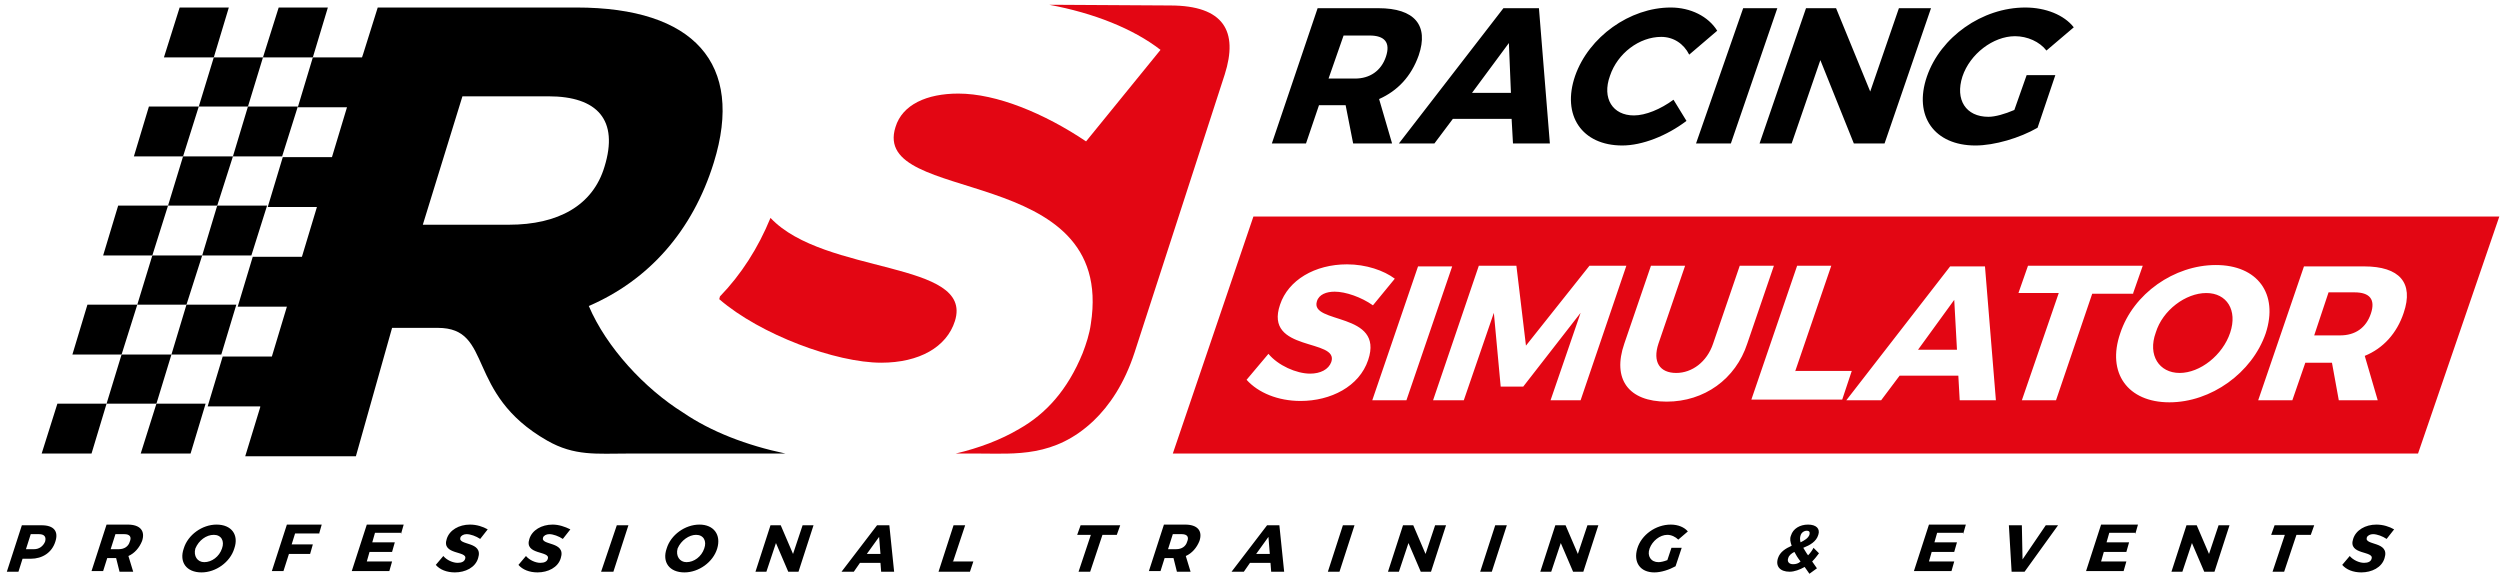 <svg xmlns="http://www.w3.org/2000/svg" xmlns:xlink="http://www.w3.org/1999/xlink" id="Warstwa_1" x="0px" y="0px" viewBox="0 0 366 85" style="enable-background:new 0 0 366 85;" xml:space="preserve"><style type="text/css">	.st0{fill-rule:evenodd;clip-rule:evenodd;fill:#E30613;}	.st1{fill-rule:evenodd;clip-rule:evenodd;}</style><path class="st0" d="M154.4,0.7h-0.8c6.5,1.2,12.3,3.5,16.3,6.6L159,20.7c-6.1-4.1-13.1-7-18.7-7c-4.6,0-8.2,1.6-9.2,4.9 c-3.7,11.6,32.3,5,28.6,28.8c-0.2,1.5-0.7,3-1.2,4.3c-2.2,5.4-5.4,8.9-9.3,11.1c-2.7,1.6-5.9,2.8-9.3,3.6h3.5c5.2,0,11,0.6,16.7-4.8 c2.3-2.2,4.5-5.4,6-10l13.2-40.7c2-6.3-0.1-10.1-8-10.1L154.4,0.7z"></path><path class="st0" d="M105.4,43.4l-0.1,0.4c6,5.2,17.1,9.3,23.7,9.3c5.6,0,9.6-2.3,10.8-6.1c2.8-8.9-19.1-6.7-27-15.1 C111,36.3,108.5,40.2,105.4,43.4"></path><path class="st1" d="M61.9,32.9l5.8-18.8h12.6c7.2,0,10.3,3.5,8.2,10.3c-1.7,5.7-6.8,8.5-14,8.5H61.9z M91.9,66.4h1.4H115 c-5.7-1.2-10.9-3.2-15-6c-5.6-3.5-11.2-9.5-13.8-15.6c8.8-3.8,15.2-11,18.3-21c4.5-14.5-2.9-22.7-20.1-22.7H57l-1.7,0l0,0h0 l-2.1,6.7L53,8.4h-7.2l-2.2,7.3h7.2l-2.2,7.3h-7.2l-2.2,7.3h7.2l-2.2,7.3h-7.2l-2.2,7.3h7.2l-2.2,7.3h-7.2l-2.2,7.3h7.7l0,0.1 l-2.2,7.2h16l0,0h0.2L57.4,48h6.7c8.2,0,3.9,9.6,16,16.5C84.1,66.8,87.4,66.4,91.9,66.4z"></path><polygon class="st1" points="27.3,44.6 34.6,44.6 32.4,51.9 25.1,51.9 "></polygon><polygon class="st1" points="40.8,1.1 48,1.1 45.8,8.4 38.5,8.4 "></polygon><polygon class="st1" points="36.3,15.6 43.6,15.6 41.3,22.9 34.1,22.9 "></polygon><polygon class="st1" points="31.8,30.1 39.1,30.1 36.8,37.4 29.6,37.4 "></polygon><polygon class="st1" points="31.3,8.4 38.5,8.4 36.3,15.6 29.1,15.6 "></polygon><polygon class="st1" points="22.3,37.4 29.6,37.4 27.3,44.6 20.1,44.6 "></polygon><polygon class="st1" points="26.8,22.9 34.1,22.9 31.8,30.1 24.6,30.1 "></polygon><polygon class="st1" points="12.8,44.6 20.1,44.6 17.8,51.9 10.6,51.9 "></polygon><polygon class="st1" points="21.8,15.6 29.1,15.6 26.8,22.9 19.6,22.9 "></polygon><polygon class="st1" points="17.3,30.1 24.6,30.1 22.3,37.4 15.1,37.4 "></polygon><polygon class="st1" points="26.3,1.1 33.5,1.1 31.3,8.4 24,8.4 "></polygon><path class="st0" d="M338.8,49.1l2.1-6.3h3.8c2.2,0,3.1,1,2.4,3.1c-0.7,2.1-2.3,3.2-4.5,3.2H338.8z M342.4,58.6h5.7l-1.9-6.5 c2.7-1.1,4.7-3.3,5.7-6.3c1.5-4.4-0.6-6.8-5.8-6.8h-8.8l-6.7,19.6h5l1.9-5.5h3.8h0.1L342.4,58.6z M323,42.9c3,0,4.6,2.5,3.5,5.8 c-1.1,3.3-4.4,5.9-7.4,5.9c-3,0-4.7-2.6-3.5-5.9C316.6,45.4,320,42.9,323,42.9z M324.4,38.8c-6.1,0-12.1,4.2-14,10 c-2,5.8,1.1,10.1,7.2,10.1c6.1,0,12.1-4.3,14.1-10.1C333.6,43,330.5,38.8,324.4,38.8z M312.3,42.9l1.4-4h-16.8l-1.4,4h5.9L296,58.6 h5l5.3-15.6H312.3z M286.5,51.2h-5.7l5.3-7.3L286.5,51.2z M286.7,55l0.2,3.6h5.3l-1.6-19.6h-5.1l-15.2,19.6h5.1l2.7-3.6H286.7z  M262.8,54.4l5.3-15.5h-5l-6.7,19.6h13.3l1.4-4.2H262.8z M259.7,38.9h-5l-3.9,11.4c-0.9,2.7-3.1,4.3-5.4,4.3c-2.4,0-3.5-1.6-2.6-4.3 l3.9-11.4h-5l-3.9,11.4c-1.8,5.2,0.6,8.5,6.2,8.5c5.5,0,10.1-3.3,11.8-8.5L259.7,38.9z M231.4,58.6l6.7-19.7h-5.4l-9.3,11.7 L222,38.9h-5.5l-6.7,19.7h4.5l4.4-12.8l1,10.8h3.3l8.4-10.8L227,58.6H231.4z M205.9,58.6l6.7-19.6h-5l-6.7,19.6H205.9z M197.2,38.7 c-4.7,0-8.6,2.3-9.8,5.9c-2.4,7,8.7,4.9,7.5,8.4c-0.4,1.1-1.6,1.7-3.1,1.7c-2,0-4.7-1.2-6.1-2.9l-3.2,3.8c1.7,1.9,4.6,3.1,7.9,3.1 c4.4,0,8.6-2.1,9.9-6c2.4-7.1-8.6-5.2-7.5-8.6c0.3-1,1.4-1.4,2.6-1.4c1.6,0,3.9,0.8,5.6,2l3.2-3.9C202.6,39.6,200,38.7,197.2,38.7z  M171.7,66.4l11.8-34.7l133.5,0l0,0l48.9,0l-11.9,34.7C294.1,66.4,232.1,66.4,171.7,66.4z"></path><path class="st1" d="M347.9,76.8c-1.6,0-3,0.8-3.4,2.1c-0.8,2.4,3.1,1.7,2.7,2.9c-0.1,0.4-0.5,0.6-1.1,0.6c-0.7,0-1.6-0.4-2.1-1 l-1.1,1.3c0.6,0.7,1.6,1.1,2.8,1.1c1.5,0,3-0.7,3.4-2.1c0.8-2.5-3-1.8-2.6-3c0.1-0.3,0.5-0.5,0.9-0.5c0.6,0,1.4,0.3,2,0.7l1.1-1.4 C349.8,77.1,348.9,76.8,347.9,76.8 M338.3,78.3l0.5-1.4h-5.8l-0.5,1.4h2l-1.8,5.4h1.7l1.8-5.4H338.3z M324.2,83.7l2.2-6.8h-1.6 l-1.4,4.2l-1.8-4.2h-1.5l-2.2,6.8h1.6l1.4-4.2l1.8,4.2H324.2z M312.6,78.2l0.4-1.4h-5.4l-2.2,6.8h5.5l0.4-1.4h-3.7l0.4-1.4h3.3 l0.4-1.4h-3.3l0.4-1.4H312.6z M296.4,83.7l4.9-6.8h-1.8l-3.4,5l-0.1-5h-1.9l0.4,6.8H296.4z M287.4,78.2l0.4-1.4h-5.4l-2.2,6.8h5.5 l0.4-1.4h-3.7l0.4-1.4h3.3l0.4-1.4h-3.3l0.4-1.4H287.4z M262.5,82.6c-0.6,0-0.9-0.4-0.7-0.9c0.1-0.4,0.5-0.7,0.9-0.9 c0.2,0.4,0.5,0.9,0.9,1.4C263.3,82.5,262.9,82.6,262.5,82.6z M263.6,78.4c0.1-0.4,0.5-0.7,0.9-0.7c0.4,0,0.5,0.2,0.4,0.6 c-0.2,0.5-0.7,0.8-1.3,1.1C263.5,79,263.5,78.7,263.6,78.4z M264.9,84l1.1-0.8l-0.7-1c0.4-0.4,0.7-0.8,1-1.2l-0.8-0.8 c-0.2,0.4-0.5,0.8-0.8,1.1c-0.3-0.4-0.5-0.8-0.7-1.1c1-0.4,1.9-0.9,2.2-1.9c0.3-0.9-0.3-1.5-1.5-1.5c-1.2,0-2.2,0.6-2.5,1.6 c-0.2,0.5-0.1,0.9,0.1,1.5c-0.9,0.4-1.7,0.9-2,1.8c-0.4,1.2,0.3,2,1.7,2c0.7,0,1.5-0.3,2.2-0.7L264.9,84z M244.7,80.2l-0.6,1.8 c-0.5,0.2-1,0.3-1.3,0.3c-1.1,0-1.7-0.9-1.3-2c0.4-1.1,1.5-2,2.6-2c0.6,0,1.2,0.3,1.6,0.7l1.4-1.2c-0.5-0.6-1.4-1-2.5-1 c-2.2,0-4.3,1.5-4.9,3.5c-0.6,2,0.4,3.5,2.5,3.5c1,0,2.2-0.4,3.1-0.9l0.9-2.7H244.7z M231.8,83.7l2.2-6.8h-1.6l-1.4,4.2l-1.8-4.2 h-1.5l-2.2,6.8h1.6l1.4-4.2l1.8,4.2H231.8z M218.4,83.7l2.2-6.8h-1.7l-2.2,6.8H218.4z M209.5,83.7l2.2-6.8h-1.6l-1.4,4.2l-1.8-4.2 h-1.5l-2.2,6.8h1.6l1.4-4.2l1.8,4.2H209.5z M196.1,83.7l2.2-6.8h-1.7l-2.2,6.8H196.1z M185.9,81.1h-2l1.8-2.5L185.9,81.1z M186,82.4 l0.1,1.3h1.9l-0.7-6.8h-1.8l-5.2,6.8h1.8l0.9-1.3H186z M171,80.4l0.7-2.2h1.3c0.8,0,1.1,0.4,0.8,1.1c-0.2,0.7-0.8,1.1-1.6,1.1H171z  M172.3,83.7h2l-0.7-2.3c0.9-0.4,1.6-1.2,2-2.2c0.5-1.5-0.3-2.4-2.1-2.4h-3.1l-2.2,6.8h1.7l0.6-1.9h1.3h0L172.3,83.7z M163.5,78.3 l0.5-1.4h-5.8l-0.5,1.4h2l-1.8,5.4h1.7l1.8-5.4H163.5z M139.5,82.3l1.8-5.4h-1.7l-2.2,6.8h4.6l0.5-1.5H139.5z M128.9,81.1h-2 l1.8-2.5L128.9,81.1z M128.9,82.4l0.1,1.3h1.9l-0.7-6.8h-1.8l-5.2,6.8h1.8l0.9-1.3H128.9z M116.9,83.7l2.2-6.8h-1.6l-1.4,4.2 l-1.8-4.2h-1.5l-2.2,6.8h1.6l1.4-4.2l1.8,4.2H116.9z M101.9,78.3c1.1,0,1.6,0.9,1.2,2c-0.4,1.2-1.5,2-2.6,2c-1,0-1.6-0.9-1.3-2 C99.7,79.1,100.9,78.3,101.9,78.3z M102.4,76.8c-2.1,0-4.2,1.5-4.8,3.5c-0.7,2,0.4,3.5,2.6,3.5c2.1,0,4.2-1.5,4.8-3.5 C105.6,78.3,104.5,76.8,102.4,76.8z M89.8,83.7l2.2-6.8h-1.7L88,83.7H89.8z M80.9,76.8c-1.6,0-3,0.8-3.4,2.1 c-0.8,2.4,3.1,1.7,2.7,2.9c-0.1,0.4-0.5,0.6-1.1,0.6c-0.7,0-1.6-0.4-2.1-1l-1.1,1.3c0.6,0.7,1.6,1.1,2.8,1.1c1.5,0,3-0.7,3.4-2.1 c0.8-2.5-3-1.8-2.6-3c0.1-0.3,0.5-0.5,0.9-0.5c0.6,0,1.4,0.3,2,0.7l1.1-1.4C82.7,77.1,81.8,76.8,80.9,76.8z M68.8,76.8 c-1.6,0-3,0.8-3.4,2.1c-0.8,2.4,3.1,1.7,2.7,2.9c-0.1,0.4-0.5,0.6-1.1,0.6c-0.7,0-1.6-0.4-2.1-1l-1.1,1.3c0.6,0.7,1.6,1.1,2.8,1.1 c1.5,0,3-0.7,3.4-2.1c0.8-2.5-3-1.8-2.6-3c0.1-0.3,0.5-0.5,0.9-0.5c0.6,0,1.4,0.3,2,0.7l1.1-1.4C70.7,77.1,69.8,76.8,68.8,76.8z  M58.7,78.2l0.4-1.4h-5.4l-2.2,6.8H57l0.4-1.4h-3.7l0.4-1.4h3.3l0.4-1.4h-3.3l0.4-1.4H58.7z M46.7,78.2l0.4-1.4h-5.1l-2.2,6.8h1.7 l0.8-2.5h3.1l0.4-1.4h-3.1l0.5-1.6H46.7z M31.3,78.3c1.1,0,1.6,0.9,1.2,2c-0.4,1.2-1.5,2-2.6,2c-1,0-1.6-0.9-1.3-2 C29.1,79.1,30.2,78.3,31.3,78.3z M31.7,76.8c-2.1,0-4.2,1.5-4.8,3.5c-0.7,2,0.4,3.5,2.6,3.5c2.1,0,4.2-1.5,4.8-3.5 C35,78.3,33.9,76.8,31.7,76.8z M16.2,80.4l0.7-2.2h1.3c0.8,0,1.1,0.4,0.8,1.1c-0.2,0.7-0.8,1.1-1.6,1.1H16.2z M17.5,83.7h2l-0.7-2.3 c0.9-0.4,1.6-1.2,2-2.2c0.5-1.5-0.3-2.4-2.1-2.4h-3.1l-2.2,6.8h1.7l0.6-1.9h1.3h0L17.5,83.7z M4.5,78.2h1.2c0.8,0,1.1,0.4,0.9,1.1 C6.3,80,5.7,80.4,5,80.4H3.8L4.5,78.2z M3.2,76.9L1,83.7h1.7l0.6-1.9h1.2c1.7,0,3.1-0.9,3.6-2.5c0.5-1.5-0.2-2.4-2-2.4H3.2z"></path><polygon class="st1" points="22.9,59.1 30.1,59.1 27.9,66.4 20.6,66.4 "></polygon><polygon class="st1" points="17.8,51.9 25.1,51.9 22.9,59.1 15.6,59.1 "></polygon><polygon class="st1" points="8.4,59.1 15.6,59.1 13.4,66.4 6.1,66.4 "></polygon><path class="st1" d="M296.7,11l-1.8,5.1c-1.4,0.6-2.8,1-3.8,1c-3.3,0-4.9-2.5-3.8-5.9c1.1-3.3,4.5-5.9,7.7-5.9 c1.8,0,3.6,0.8,4.6,2.1l4-3.4c-1.4-1.8-4.1-2.9-7.1-2.9c-6.3,0-12.4,4.3-14.4,10.1c-2,5.8,1.1,10.1,7.1,10.1c2.8,0,6.5-1.1,9.1-2.6 l2.6-7.7H296.7z M275.9,21l6.8-19.8h-4.7l-4.2,12.2l-5-12.2h-4.4L257.6,21h4.7l4.2-12.2l4.9,12.2H275.9z M253.4,21l6.8-19.8h-5 L248.3,21H253.4z M244.6,1.1c-6,0-12,4.3-14,10c-2,5.8,1,10.2,6.9,10.2c2.9,0,6.5-1.4,9.4-3.6l-1.9-3.1c-1.9,1.4-4.1,2.3-5.8,2.3 c-3.1,0-4.7-2.5-3.5-5.8c1.1-3.3,4.3-5.7,7.5-5.7c1.8,0,3.3,1,4.1,2.6l4.1-3.5C250.1,2.4,247.5,1.1,244.6,1.1z M221.2,13.6h-5.7 l5.4-7.3L221.2,13.6z M221.3,17.4l0.2,3.6h5.4l-1.6-19.8h-5.2L204.8,21h5.2l2.7-3.6H221.3z M194.5,11.5l2.2-6.3h3.8 c2.2,0,3.1,1,2.4,3.1c-0.7,2.1-2.4,3.2-4.5,3.2H194.5z M198.1,21h5.7l-1.9-6.5c2.7-1.2,4.7-3.3,5.8-6.4c1.5-4.4-0.6-6.9-5.9-6.9 h-8.9L186.2,21h5l1.9-5.6h3.8h0.1L198.1,21z"></path></svg>